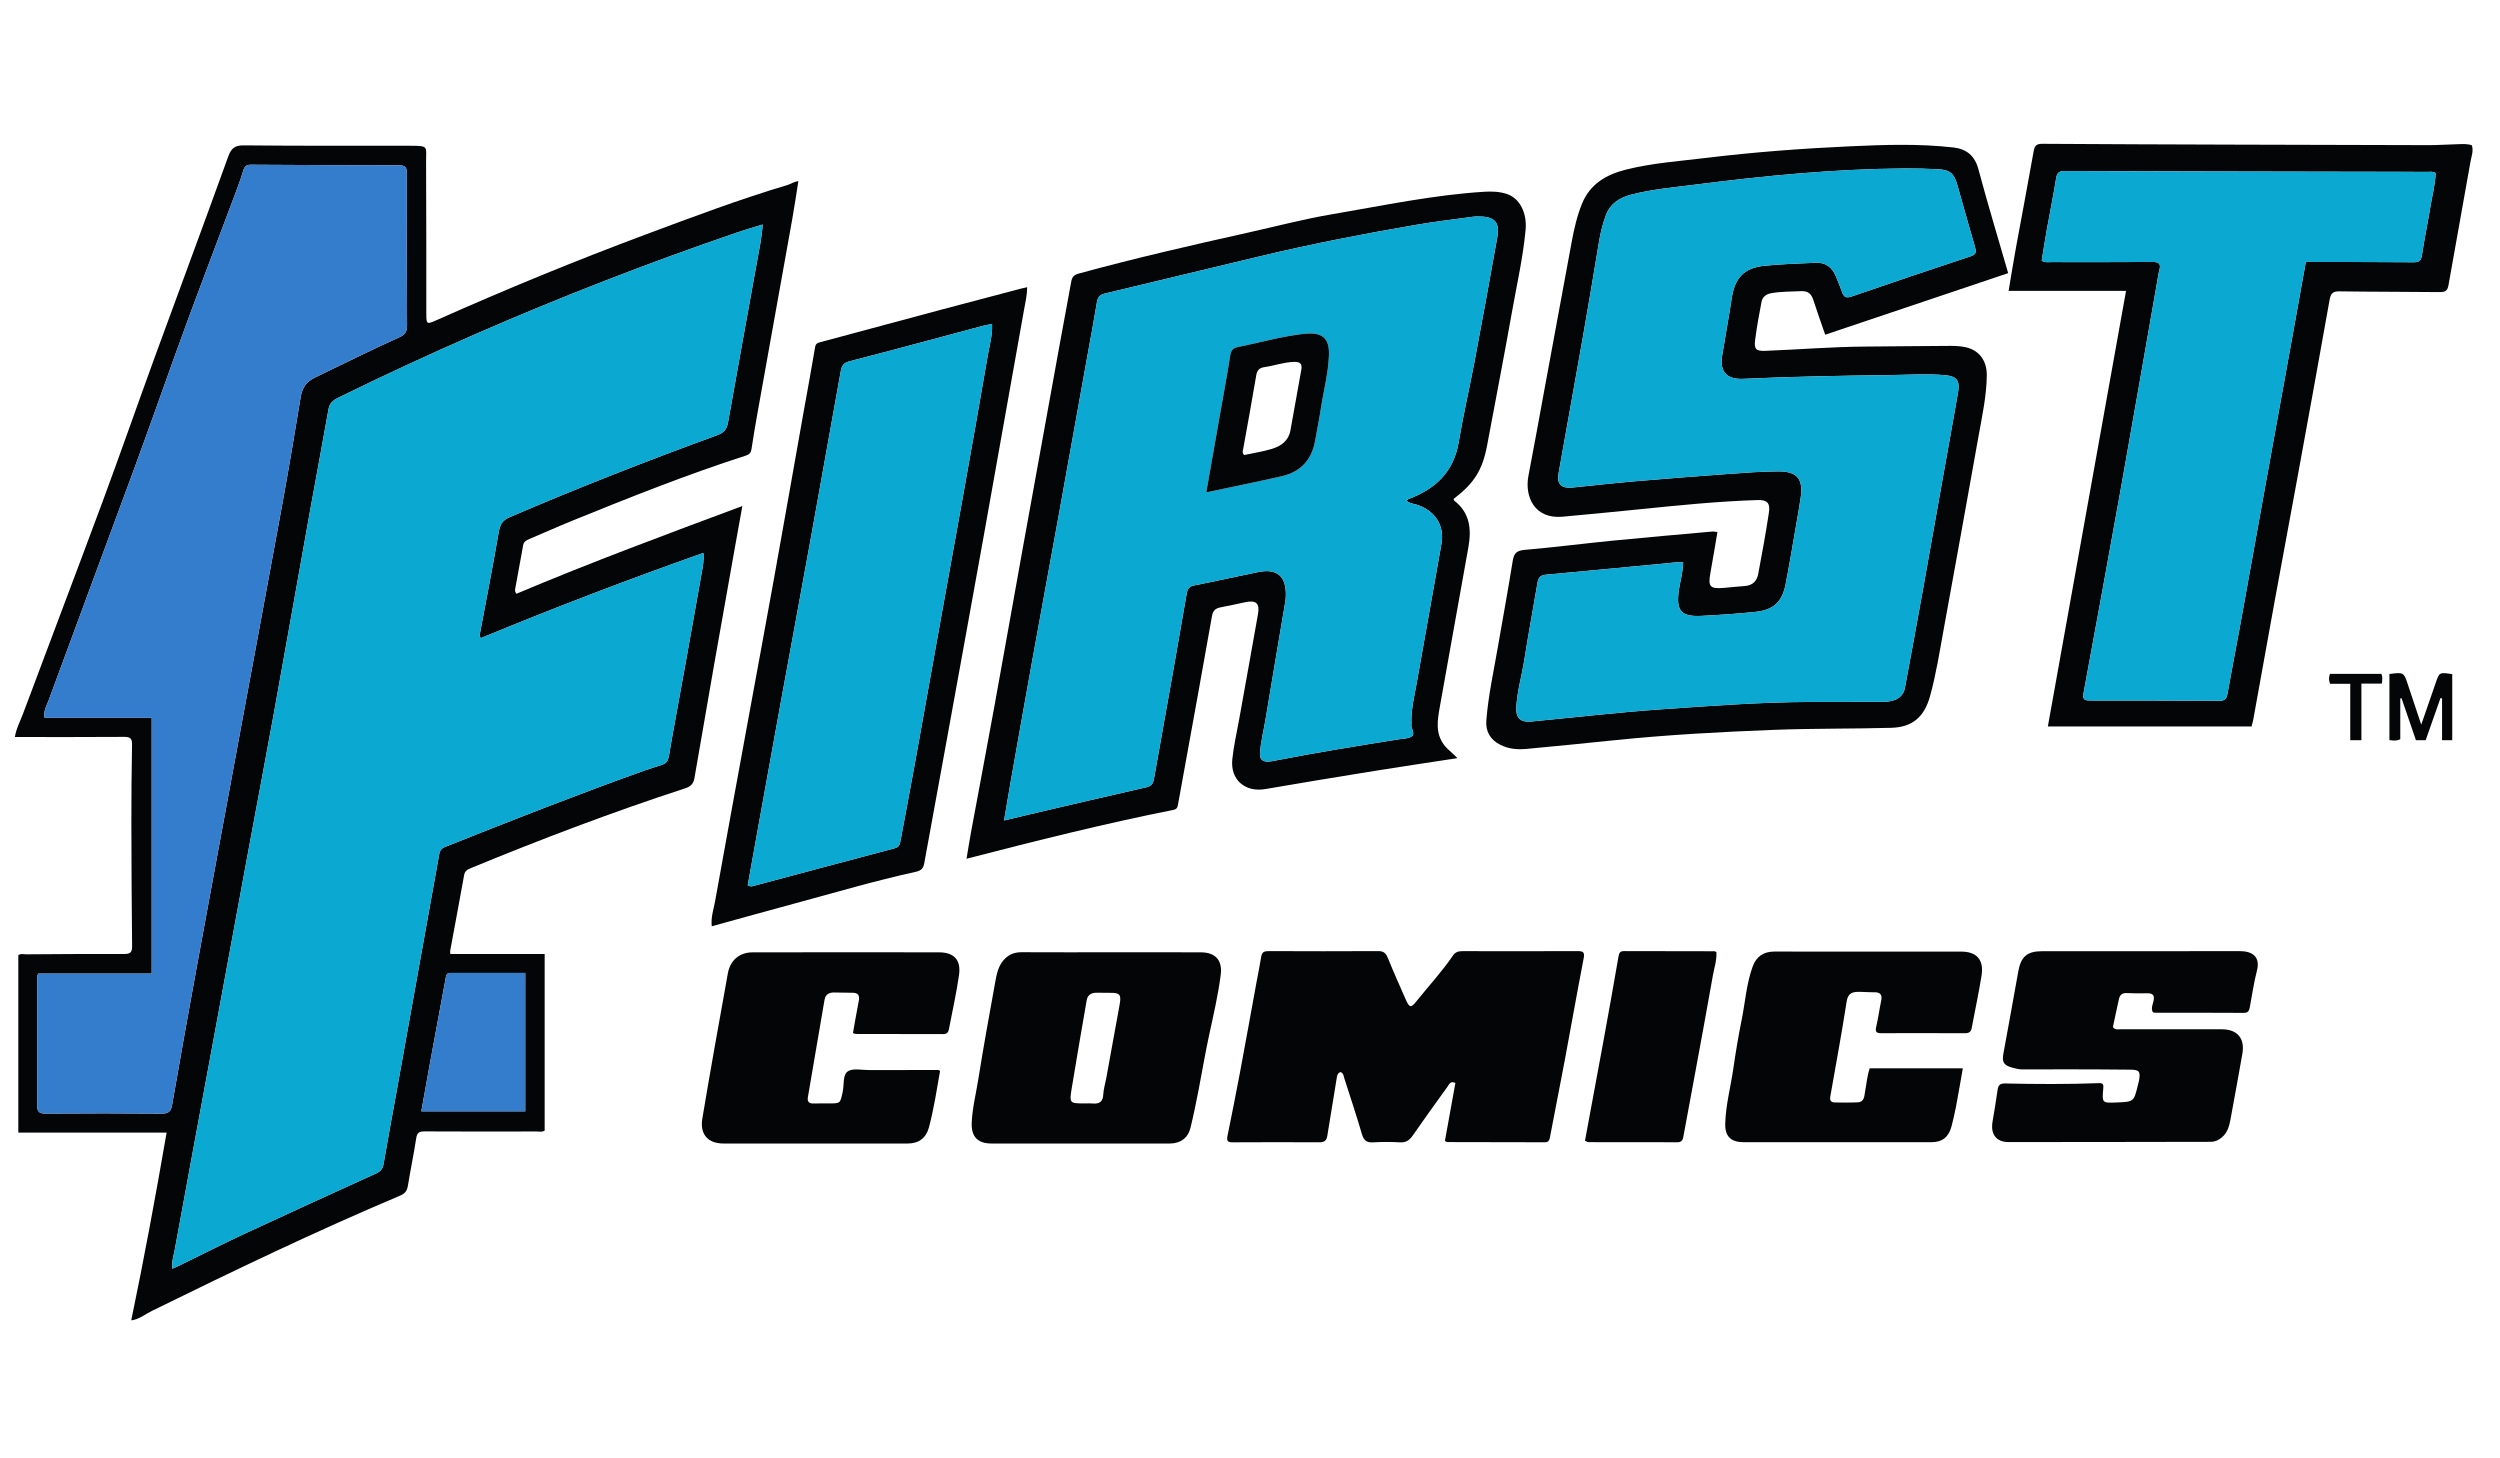 <svg xml:space="preserve" data-sanitized-enable-background="new 0 0 960 560" viewBox="0 0 960 560" height="560px" width="960px" y="0px" x="0px" xmlns:xlink="http://www.w3.org/1999/xlink" xmlns="http://www.w3.org/2000/svg" id="Layer_1" version="1.1">
<g>
	<g>
		<path d="M50.391,507.038c4.994-24.004,9.375-47.76,13.592-72.119c-19.099,0-37.943,0-56.948,0
			c0-23.035,0-45.548,0-68.114c0.934-0.718,2.047-0.336,3.074-0.343c12.554-0.083,25.108-0.187,37.662-0.13
			c2.388,0.011,2.983-0.77,2.958-3.052c-0.169-15.683-0.259-31.365-0.28-47.049c-0.014-10.098,0.068-20.194,0.256-30.29
			c0.043-2.336-0.657-2.996-2.987-2.979c-13.919,0.103-27.84,0.052-42.004,0.052c0.524-3.283,2.073-6.121,3.175-9.073
			c10.161-27.22,20.513-54.37,30.613-81.612c6.837-18.44,13.295-37.02,20.038-55.494c9.324-25.545,18.828-51.025,28.052-76.606
			c1.174-3.256,2.495-4.442,6.087-4.405c21.285,0.218,42.573,0.127,63.86,0.148c7.224,0.007,6.043,0.239,6.077,6.128
			c0.114,19.421,0.071,38.843,0.089,58.265c0.004,4.251,0.117,4.28,4.044,2.531c26.497-11.799,53.307-22.823,80.492-32.959
			c17.948-6.692,35.863-13.443,54.232-18.918c1.271-0.378,2.381-1.285,4.103-1.437c-0.806,5.022-1.502,9.81-2.351,14.569
			c-4.37,24.493-8.788,48.978-13.17,73.469c-0.879,4.915-1.739,9.836-2.472,14.774c-0.222,1.496-0.86,2.134-2.273,2.589
			c-22.602,7.27-44.633,16.071-66.616,24.997c-5.517,2.24-10.946,4.699-16.438,7.003c-1.146,0.48-2.103,0.994-2.348,2.337
			c-1.001,5.487-2.029,10.969-3.013,16.459c-0.116,0.645-0.304,1.355,0.398,2.238c28.389-11.997,57.363-22.74,86.773-33.701
			c-0.981,5.449-1.885,10.422-2.771,15.398c-2.64,14.842-5.292,29.682-7.901,44.529c-2.609,14.848-5.191,29.7-7.731,44.562
			c-0.354,2.069-1.371,3.186-3.385,3.844c-27.852,9.096-55.228,19.478-82.312,30.641c-1.272,0.523-2.436,1.036-2.735,2.707
			c-1.744,9.736-3.579,19.456-5.37,29.184c-0.051,0.276,0.036,0.578,0.082,1.165c11.997,0,23.997,0,36.207,0
			c0,22.788,0,45.277,0,67.793c-1.012,0.678-2.117,0.349-3.148,0.351c-14.322,0.024-28.645,0.061-42.967-0.029
			c-2.061-0.014-2.884,0.479-3.21,2.636c-0.922,6.101-2.218,12.144-3.193,18.236c-0.314,1.963-1.119,3.001-2.982,3.788
			c-32.294,13.634-63.872,28.814-95.323,44.271C55.764,504.647,53.485,506.612,50.391,507.038z M66.179,487.202
			c1.379-0.636,2.339-1.058,3.28-1.517c8.086-3.951,16.105-8.045,24.264-11.84c16.848-7.837,33.76-15.533,50.671-23.232
			c1.673-0.763,2.565-1.73,2.888-3.63c1.524-8.979,3.224-17.926,4.837-26.888c3.453-19.187,6.892-38.375,10.334-57.563
			c2.024-11.278,4.027-22.562,6.086-33.834c0.252-1.377,0.399-2.694,2.204-3.415c25.426-10.156,50.905-20.159,76.69-29.387
			c10.482-3.75,8.463-0.692,10.544-12.092c3.886-21.284,7.733-42.577,11.486-63.885c0.411-2.334,0.955-4.743,0.634-7.596
			c-28.983,10.221-57.414,21.106-85.461,32.71c-0.645-0.789-0.413-1.367-0.307-1.935c2.417-12.894,4.943-25.77,7.169-38.696
			c0.493-2.859,1.319-4.573,4.177-5.8c26.251-11.274,52.843-21.677,79.674-31.472c2.483-0.907,3.727-2.168,4.197-4.829
			c3.645-20.631,7.452-41.233,11.152-61.854c0.821-4.572,1.827-9.13,2.161-14.246c-3.526,1.098-6.697,2.002-9.812,3.068
			c-34.05,11.656-67.575,24.657-100.558,39.066c-17.745,7.752-35.313,15.875-52.685,24.427c-1.983,0.976-3.259,2.097-3.67,4.441
			c-2.286,13.021-4.757,26.009-7.092,39.022c-4.636,25.828-9.181,51.672-13.849,77.495c-2.977,16.472-6.121,32.913-9.165,49.373
			c-5.022,27.154-10.021,54.313-15.037,81.469c-4.625,25.037-9.283,50.07-13.846,75.12C66.734,481.95,65.909,484.202,66.179,487.202
			z M14.674,373.864c-0.269,0.688-0.401,0.867-0.401,1.046c0,16.573,0.028,33.146,0,49.721c-0.004,2.234,0.8,2.991,3.122,2.976
			c14.907-0.103,29.816-0.125,44.723,0.016c2.636,0.024,3.531-0.83,3.964-3.321c3.039-17.454,6.159-34.896,9.353-52.325
			c5.474-29.857,11.015-59.704,16.539-89.555c5.469-29.559,11.005-59.106,16.404-88.678c2.497-13.678,4.798-27.392,7.054-41.112
			c0.599-3.639,2.027-6.012,5.621-7.726c10.778-5.14,21.443-10.526,32.34-15.414c2.251-1.009,2.934-2.284,2.92-4.665
			c-0.109-19.417-0.137-38.833-0.059-58.25c0.01-2.515-0.805-3.105-3.193-3.104c-18.923,0.006-37.847-0.105-56.771-0.215
			c-1.5-0.009-2.342,0.536-2.789,1.997c-0.773,2.525-1.631,5.028-2.556,7.502c-7.884,21.092-16.009,42.098-23.616,63.289
			c-5.358,14.926-10.615,29.89-16.1,44.77c-10.836,29.4-21.763,58.768-32.583,88.174c-0.739,2.01-2.043,3.983-1.515,6.676
			c13.764,0,27.434,0,41.118,0c0,32.863,0,65.385,0,98.2C43.616,373.864,29.146,373.864,14.674,373.864z M201.701,373.604
			c-9.751,0-19.244,0.005-28.737-0.004c-1.71-0.002-1.686,1.295-1.897,2.437c-1.908,10.301-3.83,20.6-5.721,30.903
			c-1.198,6.524-2.351,13.06-3.564,19.813c13.445,0,26.587,0,39.919,0C201.701,409.072,201.701,391.659,201.701,373.604z" fill="#030506"></path>
		<path d="M771.144,104.883c-23.538,7.921-46.818,15.756-70.261,23.645c-1.563-4.537-3.152-8.922-4.568-13.364
			c-0.771-2.418-2.146-3.497-4.738-3.359c-3.814,0.202-7.645,0.092-11.429,0.786c-1.944,0.356-3.354,1.401-3.718,3.287
			c-0.942,4.899-1.854,9.815-2.472,14.764c-0.434,3.484,0.41,4.213,3.95,4.078c12.73-0.487,25.438-1.542,38.188-1.634
			c10.971-0.079,21.939-0.222,32.909-0.269c1.95-0.008,3.945,0.115,5.846,0.528c5.12,1.113,8.138,5.163,8.078,10.76
			c-0.083,7.879-1.766,15.556-3.146,23.263c-4.436,24.774-8.879,49.548-13.406,74.306c-1.565,8.565-2.898,17.183-5.223,25.6
			c-2.211,8.009-6.736,11.993-14.998,12.21c-14.992,0.396-30.004,0.209-44.987,0.779c-20.46,0.779-40.911,1.896-61.293,3.988
			c-11.207,1.149-22.416,2.29-33.635,3.321c-3.419,0.316-6.832,0.08-10.02-1.52c-3.931-1.972-5.813-5.092-5.465-9.487
			c0.765-9.589,2.855-18.974,4.481-28.43c1.876-10.905,3.9-21.786,5.639-32.713c0.465-2.925,1.485-4.005,4.578-4.271
			c11.321-0.976,22.6-2.433,33.909-3.55c12.771-1.262,25.559-2.357,38.341-3.506c0.459-0.041,0.937,0.114,1.791,0.23
			c-0.907,5.297-1.759,10.479-2.691,15.646c-0.96,5.314-0.217,6.207,5.083,5.781c2.733-0.22,5.459-0.542,8.194-0.731
			c2.89-0.2,4.556-1.893,5.052-4.512c1.495-7.885,2.938-15.786,4.135-23.72c0.556-3.686-0.726-4.883-4.324-4.772
			c-15.392,0.476-30.695,2.056-46.004,3.606c-9.646,0.977-19.297,1.923-28.954,2.79c-10.688,0.959-14.631-7.632-13.059-15.766
			c2.178-11.247,4.188-22.526,6.266-33.792c3.447-18.684,6.873-37.371,10.35-56.049c0.932-5.005,2.063-9.993,3.997-14.705
			c3.057-7.452,9.292-11.068,16.714-12.944c10.102-2.552,20.482-3.262,30.781-4.514c18.393-2.236,36.864-3.618,55.357-4.467
			c13.206-0.607,26.463-1.046,39.657,0.439c4.982,0.561,8.237,3.055,9.649,8.336C763.237,78.178,767.215,91.285,771.144,104.883z
			 M646.326,215.932c-0.797-0.041-1.268-0.122-1.726-0.079c-16.969,1.617-33.934,3.29-50.91,4.82
			c-2.235,0.201-2.97,1.142-3.308,3.183c-1.634,9.856-3.509,19.674-5.051,29.543c-0.952,6.091-2.756,12.046-3.073,18.224
			c-0.214,4.151,1.677,5.825,5.698,5.445c16.675-1.577,33.313-3.524,50.028-4.693c19.066-1.333,38.125-2.756,57.251-2.825
			c9.317-0.034,18.638,0.011,27.957-0.047c4.838-0.031,7.638-1.862,8.304-5.43c2.283-12.225,4.539-24.453,6.743-36.692
			c2.727-15.132,5.386-30.276,8.081-45.413c1.854-10.413,3.756-20.817,5.563-31.237c0.787-4.54-0.458-6.256-4.963-6.656
			c-6.947-0.618-13.91-0.133-20.87-0.046c-18.926,0.237-37.847,0.57-56.756,1.448c-6.162,0.287-8.979-2.759-8.009-8.816
			c1.179-7.349,2.573-14.665,3.673-22.024c1.186-7.928,4.645-11.754,12.608-12.584c6.522-0.68,13.104-0.82,19.661-1.151
			c3.816-0.192,6.293,1.747,7.725,5.154c0.833,1.986,1.645,3.984,2.364,6.013c0.658,1.855,1.449,2.563,3.663,1.798
			c15.253-5.272,30.554-10.41,45.87-15.495c2.125-0.705,2.052-1.789,1.537-3.546c-2.31-7.895-4.511-15.821-6.752-23.736
			c-1.271-4.49-2.789-5.846-7.396-6.094c-4.309-0.232-8.628-0.347-12.941-0.314c-26.892,0.206-53.609,2.792-80.249,6.203
			c-8.245,1.056-16.563,1.771-24.662,3.853c-4.545,1.169-8.092,3.473-9.769,8.025c-1.187,3.22-2.02,6.538-2.581,9.938
			c-2.027,12.271-4.078,24.539-6.229,36.789c-3.066,17.463-6.255,34.905-9.333,52.366c-0.714,4.047,1.105,5.788,5.305,5.364
			c8.09-0.818,16.171-1.729,24.271-2.425c11.908-1.023,23.827-1.942,35.749-2.804c6.352-0.458,12.716-0.961,19.074-0.976
			c7.411-0.016,9.677,2.967,8.538,10.409c-0.488,3.194-1.035,6.381-1.591,9.564c-1.367,7.817-2.642,15.653-4.169,23.439
			c-1.319,6.724-4.654,9.813-11.509,10.529c-6.913,0.721-13.857,1.194-20.802,1.543c-7.842,0.395-9.78-1.948-8.676-9.799
			C645.158,223.223,646.261,219.836,646.326,215.932z" fill="#030506"></path>
		<path d="M371.15,329.755c0.617-3.669,1.117-6.92,1.715-10.152c2.974-16.068,6.026-32.124,8.951-48.204
			c3.713-20.408,7.313-40.838,10.996-61.252c4.622-25.62,9.271-51.236,13.922-76.851c1.521-8.381,3.106-16.751,4.621-25.134
			c0.307-1.698,0.971-2.597,2.852-3.11c21.516-5.87,43.235-10.878,64.998-15.717c10.787-2.399,21.5-5.236,32.382-7.077
			c19.392-3.282,38.673-7.408,58.374-8.624c2.952-0.182,5.929-0.08,8.719,0.868c4.918,1.672,7.764,7.255,7.148,13.807
			c-0.979,10.447-3.299,20.681-5.139,30.986c-3.08,17.249-6.395,34.456-9.625,51.677c-1.788,9.526-4.93,14.544-12.866,20.614
			c0.083,0.22,0.102,0.56,0.276,0.696c6.006,4.659,6.604,11.002,5.4,17.794c-3.604,20.34-7.322,40.66-10.918,61
			c-0.938,5.298-2.007,10.646,1.938,15.441c1.365,1.658,3.166,2.82,4.746,4.612c-10.664,1.638-21.067,3.169-31.449,4.845
			c-14.11,2.274-28.218,4.588-42.303,7.025c-7.722,1.336-13.49-3.547-12.685-11.402c0.526-5.146,1.716-10.228,2.629-15.333
			c2.415-13.493,4.869-26.979,7.244-40.479c0.724-4.12-0.757-5.422-4.852-4.546c-3.159,0.675-6.316,1.357-9.487,1.971
			c-1.902,0.368-2.943,1.132-3.329,3.33c-3.572,20.347-7.304,40.665-10.988,60.991c-0.681,3.761-1.357,7.521-2.043,11.279
			c-0.194,1.061-0.337,1.899-1.817,2.193C424.084,316.272,397.909,322.84,371.15,329.755z M540.133,192.363
			c0.099-0.213,0.114-0.337,0.185-0.385c0.23-0.158,0.467-0.328,0.727-0.425c10.25-3.845,17.195-10.407,19.089-21.763
			c1.704-10.228,4.087-20.341,6.008-30.535c3.029-16.07,5.985-32.154,8.836-48.255c0.992-5.608-1.071-7.814-6.773-7.857
			c-0.784-0.006-1.579-0.049-2.352,0.058c-7.374,1.018-14.775,1.88-22.109,3.139c-19.976,3.429-39.867,7.294-59.586,11.995
			c-19.991,4.764-39.958,9.631-59.951,14.39c-1.914,0.456-2.686,1.416-2.994,3.324c-1.031,6.375-2.241,12.72-3.384,19.077
			c-3.742,20.812-7.465,41.626-11.232,62.433c-3.418,18.88-6.913,37.748-10.322,56.629c-2.784,15.415-5.5,30.843-8.23,46.268
			c-0.828,4.678-1.601,9.364-2.496,14.611c3.69-0.886,6.875-1.664,10.069-2.411c14.863-3.475,29.718-6.989,44.606-10.35
			c1.948-0.438,2.586-1.514,2.876-3.132c2.384-13.286,4.761-26.576,7.11-39.87c1.825-10.319,3.606-20.646,5.407-30.97
			c0.294-1.683,0.616-3.088,2.814-3.515c8.263-1.605,16.473-3.478,24.723-5.15c7.26-1.471,10.813,1.631,10.6,9.116
			c-0.021,0.781-0.088,1.567-0.217,2.337c-2.53,15.065-5.103,30.123-7.593,45.194c-0.719,4.344-1.858,8.623-2.104,13.042
			c-0.129,2.32,1.134,3.195,3.252,3.104c0.875-0.038,1.747-0.234,2.612-0.404c15.755-3.098,31.604-5.637,47.456-8.178
			c1.643-0.263,3.563-0.181,4.833-1.033c1.736-1.168-0.314-3.016-0.028-4.598c0.104-0.568-0.016-1.174-0.007-1.762
			c0.076-5.03,1.313-9.899,2.168-14.812c3.072-17.653,6.348-35.271,9.405-52.928c1.185-6.844-2.321-12.343-8.855-14.728
			C543.167,193.471,541.456,193.402,540.133,192.363z" fill="#030506"></path>
		<path d="M554.842,438.135c1.383-7.647,2.709-14.986,4.027-22.272c-1.938-0.896-2.367,0.495-2.992,1.364
			c-4.51,6.276-9.046,12.537-13.443,18.895c-1.244,1.798-2.582,2.661-4.833,2.539c-3.421-0.187-6.87-0.211-10.288,0.005
			c-2.516,0.159-3.617-0.721-4.328-3.152c-2.11-7.215-4.507-14.347-6.79-21.512c-0.289-0.906-0.295-1.992-1.509-2.345
			c-1.287,0.57-1.297,1.782-1.483,2.938c-1.171,7.243-2.383,14.48-3.543,21.728c-0.294,1.835-1.347,2.328-3.089,2.319
			c-11.079-0.053-22.158-0.064-33.236,0.007c-1.931,0.013-2.368-0.569-1.989-2.42c1.688-8.241,3.324-16.495,4.875-24.765
			c2.144-11.429,4.189-22.874,6.283-34.312c0.6-3.273,1.287-6.532,1.807-9.818c0.277-1.757,1.186-2.119,2.831-2.111
			c14.021,0.063,28.04,0.073,42.061-0.003c1.999-0.012,2.938,0.692,3.681,2.524c2.238,5.519,4.664,10.963,7.078,16.409
			c1.237,2.794,1.92,2.875,3.798,0.521c4.732-5.931,9.924-11.495,14.199-17.788c0.863-1.271,2.042-1.649,3.533-1.646
			c14.805,0.026,29.607,0.036,44.413-0.014c2.106-0.008,2.657,0.516,2.224,2.765c-2.527,13.065-4.83,26.175-7.281,39.256
			c-1.853,9.891-3.831,19.759-5.704,29.646c-0.223,1.178-0.737,1.737-1.919,1.735c-12.449-0.021-24.899-0.032-37.352-0.071
			C555.52,438.556,555.17,438.275,554.842,438.135z" fill="#030506"></path>
		<path d="M786.374,278.975c9.979-55.59,19.944-111.108,30.026-167.27c-15.222,0-29.958,0-45.091,0
			c0.996-5.895,1.83-11.181,2.791-16.444c2.267-12.422,4.656-24.823,6.839-37.26c0.395-2.253,1.275-2.792,3.444-2.778
			c24.402,0.165,48.808,0.235,73.21,0.315c25.066,0.082,50.135,0.163,75.201,0.199c3.612,0.005,7.225-0.279,10.84-0.358
			c1.844-0.041,3.717-0.256,5.567,0.424c0.698,2.205-0.188,4.299-0.545,6.354c-2.754,15.813-5.685,31.596-8.45,47.408
			c-0.374,2.136-1.307,2.625-3.329,2.603c-12.844-0.146-25.688-0.098-38.531-0.286c-2.499-0.037-3.335,0.754-3.766,3.18
			c-4.104,23.13-8.327,46.238-12.549,69.347c-2.869,15.699-5.814,31.384-8.681,47.083c-2.725,14.926-5.388,29.862-8.089,44.792
			c-0.155,0.863-0.419,1.706-0.664,2.692C838.512,278.975,812.472,278.975,786.374,278.975z M784.01,100.116
			c1.385,0.813,2.591,0.527,3.738,0.528c12.941,0.016,25.884,0.039,38.825-0.052c2.336-0.016,3.305,0.579,2.655,3.029
			c-0.448,1.7-0.688,3.457-0.991,5.193c-4.584,26.134-9.099,52.281-13.767,78.4c-4.701,26.309-9.535,52.595-14.382,78.878
			c-0.381,2.068,0.015,2.9,2.206,2.9c16.664-0.002,33.327,0.029,49.99,0.114c1.942,0.01,2.708-0.694,3.05-2.626
			c1.614-9.158,3.427-18.28,5.091-27.429c3.065-16.852,6.063-33.716,9.111-50.571c3.657-20.232,7.343-40.459,11.007-60.69
			c1.635-9.025,3.247-18.055,4.89-27.199c0.668,0,1.146-0.001,1.624,0c13.238,0.026,26.478,0.017,39.716,0.118
			c2.031,0.016,2.916-0.5,3.241-2.666c0.934-6.192,2.209-12.333,3.232-18.513c0.728-4.389,1.891-8.729,2.045-13.083
			c-1.216-0.706-2.219-0.448-3.175-0.451c-12.945-0.037-25.891-0.045-38.835-0.07c-33.438-0.065-66.875-0.114-100.313-0.253
			c-2.206-0.009-3.065,0.592-3.423,2.817c-1.072,6.672-2.426,13.298-3.615,19.952C785.234,92.359,784.638,96.292,784.01,100.116z" fill="#030506"></path>
		<path d="M273.316,355.69c-0.392-3.492,0.716-6.482,1.256-9.492c4.146-23.119,8.403-46.22,12.631-69.325
			c3.382-18.481,6.817-36.954,10.146-55.445c3.744-20.802,7.391-41.623,11.092-62.433c1.525-8.574,3.134-17.134,4.568-25.724
			c0.245-1.462,1.081-1.633,2.124-1.913c15.48-4.158,30.954-8.339,46.438-12.48c10.103-2.702,20.219-5.351,30.331-8.018
			c0.75-0.197,1.514-0.341,2.54-0.57c-0.04,3.16-0.753,6.078-1.277,9.019c-5.117,28.725-10.2,57.456-15.356,86.174
			c-4.689,26.111-9.446,52.21-14.192,78.312c-2.888,15.885-5.823,31.759-8.699,47.646c-0.348,1.923-1.093,2.856-3.245,3.327
			c-15.762,3.45-31.232,8.048-46.803,12.245C294.504,349.807,284.167,352.702,273.316,355.69z M287.122,339.982
			c1.161,0.649,1.833,0.309,2.463,0.141c17.967-4.788,35.919-9.627,53.9-14.361c1.724-0.454,2.045-1.495,2.307-2.912
			c1.866-10.104,3.809-20.197,5.642-30.309c3.213-17.721,6.356-35.455,9.545-53.181c2.86-15.897,5.769-31.786,8.608-47.687
			c3.287-18.408,6.579-36.815,9.732-55.246c0.663-3.873,1.829-7.734,1.633-12.006c-1.446,0.282-2.511,0.426-3.541,0.701
			c-17.113,4.569-34.198,9.244-51.353,13.649c-2.9,0.745-3.005,2.647-3.377,4.718c-3.846,21.395-7.64,42.799-11.515,64.189
			c-3.735,20.615-7.566,41.213-11.323,61.824c-3.144,17.246-6.243,34.5-9.358,51.75
			C289.358,327.491,288.244,333.731,287.122,339.982z" fill="#030506"></path>
		<path d="M826.65,388.602c-0.719-1.429-0.018-2.83,0.301-4.213c0.464-2.018-0.146-3.001-2.303-2.972
			c-2.646,0.037-5.299,0.059-7.939-0.07c-1.675-0.081-2.653,0.616-3.002,2.147c-0.843,3.697-1.605,7.412-2.36,10.932
			c0.853,1.084,1.771,0.824,2.625,0.824c13.04-0.003,26.08-0.008,39.12-0.006c6.086,0.001,9.027,3.482,7.963,9.476
			c-1.485,8.369-2.983,16.737-4.541,25.095c-0.483,2.604-1.144,5.15-3.371,6.979c-1.265,1.038-2.556,1.667-4.233,1.669
			c-25.882,0.024-51.765,0.116-77.646,0.096c-4.722-0.005-6.928-3.018-6.143-7.744c0.673-4.057,1.368-8.109,1.931-12.182
			c0.255-1.842,0.821-2.631,2.954-2.582c12.021,0.276,24.043,0.321,36.063-0.123c1.695-0.063,1.691,0.773,1.583,2.003
			c-0.497,5.659-0.483,5.66,5.29,5.415c6.439-0.271,6.439-0.271,7.986-6.578c0.164-0.666,0.37-1.323,0.485-1.998
			c0.549-3.234,0.08-3.978-3.138-4.019c-9.014-0.114-18.027-0.111-27.041-0.127c-4.896-0.008-9.794,0.086-14.689,0.034
			c-1.253-0.015-2.528-0.315-3.748-0.649c-3.406-0.935-4.099-2.145-3.483-5.494c1.925-10.486,3.842-20.978,5.703-31.476
			c1-5.639,3.351-7.767,9.122-7.772c25.297-0.023,50.594,0.025,75.89-0.033c4.767-0.013,8.049,2.045,6.627,7.529
			c-1.198,4.625-1.849,9.393-2.747,14.095c-0.237,1.242-0.639,2.095-2.261,2.084c-11.47-0.074-22.938-0.047-34.406-0.064
			C827.065,388.876,826.894,388.719,826.65,388.602z" fill="#030506"></path>
		<path d="M427.029,365.678c11.375,0.002,22.75-0.036,34.125,0.019c5.581,0.026,8.328,3.046,7.603,8.646
			c-1.004,7.767-2.771,15.397-4.437,23.049c-1.538,7.065-2.697,14.213-4.097,21.311c-0.944,4.798-1.906,9.597-3.065,14.346
			c-0.964,3.953-3.896,6.06-7.924,6.06c-22.85,0.003-45.699,0.005-68.549-0.003c-5.189-0.001-7.748-2.589-7.55-7.836
			c0.214-5.693,1.64-11.23,2.531-16.833c1.952-12.276,4.188-24.511,6.394-36.745c0.638-3.538,1.215-7.18,4.096-9.806
			c1.74-1.586,3.764-2.25,6.16-2.235C403.886,365.712,415.458,365.675,427.029,365.678z M416.556,423.718
			c0.98,0,1.971-0.083,2.94,0.016c2.631,0.269,4.039-0.626,4.169-3.506c0.092-2.028,0.741-4.028,1.109-6.049
			c1.719-9.431,3.417-18.864,5.145-28.294c0.722-3.934,0.163-4.676-3.563-4.637c-1.766,0.018-3.53-0.058-5.294-0.047
			c-1.979,0.013-3.416,0.809-3.776,2.908c-1.938,11.278-3.921,22.55-5.756,33.846C410.601,423.68,410.727,423.7,416.556,423.718z" fill="#030506"></path>
		<path d="M327.537,396.673c0.775-4.317,1.46-8.355,2.238-12.378c0.423-2.186-0.356-3.121-2.587-3.08
			c-2.35,0.044-4.704-0.135-7.053-0.102c-1.839,0.026-3.17,0.791-3.516,2.825c-2.11,12.442-4.244,24.881-6.384,37.317
			c-0.31,1.807,0.414,2.549,2.22,2.485c1.959-0.067,3.922-0.019,5.883-0.023c4.302-0.011,4.302-0.013,5.183-4.099
			c0.042-0.192,0.075-0.385,0.115-0.577c0.552-2.654-0.098-6.335,1.979-7.672c1.96-1.262,5.286-0.457,8.011-0.467
			c8.433-0.029,16.867-0.017,25.3-0.017c0.674,0,1.377-0.188,2.067,0.337c-1.28,7.226-2.375,14.527-4.273,21.68
			c-1.074,4.044-3.852,6.204-8.087,6.203c-23.632-0.005-47.265-0.01-70.898-0.001c-5.904,0.002-9.029-3.599-8.05-9.481
			c1.462-8.788,2.981-17.568,4.527-26.342c1.73-9.82,3.535-19.627,5.271-29.446c0.889-5.033,4.403-8.13,9.535-8.136
			c23.827-0.026,47.653-0.046,71.48-0.007c5.859,0.01,8.595,2.883,7.763,8.746c-0.988,6.969-2.567,13.854-3.876,20.775
			c-0.231,1.221-0.8,1.889-2.158,1.883c-11.179-0.033-22.357-0.025-33.536-0.053C328.33,397.046,327.971,396.819,327.537,396.673z" fill="#030506"></path>
		<path d="M717.979,410.245c11.91,0,23.641,0,35.748,0c-0.895,5.041-1.718,9.909-2.635,14.761
			c-0.473,2.495-1.062,4.973-1.687,7.436c-1.056,4.153-3.55,6.159-7.726,6.162c-24.021,0.018-48.041,0.02-72.061,0.003
			c-4.953-0.004-7.268-2.221-7.124-7.191c0.204-7.171,2.102-14.124,3.119-21.193c0.893-6.193,1.932-12.376,3.171-18.508
			c1.392-6.88,1.828-13.968,4.266-20.62c1.396-3.811,4.188-5.699,8.313-5.694c23.919,0.021,47.839-0.014,71.758,0.016
			c5.997,0.008,8.769,3.201,7.789,9.247c-1.096,6.755-2.522,13.456-3.79,20.184c-0.266,1.409-1.113,1.91-2.49,1.906
			c-10.784-0.027-21.567-0.046-32.352-0.012c-2.024,0.006-2.2-0.813-1.786-2.575c0.76-3.233,1.183-6.543,1.867-9.795
			c0.473-2.241-0.15-3.374-2.584-3.344c-2.155,0.025-4.313-0.188-6.466-0.149c-2.4,0.042-3.755,0.884-4.197,3.734
			c-1.897,12.175-4.123,24.3-6.275,36.434c-0.275,1.554,0.286,2.284,1.768,2.3c2.939,0.032,5.889,0.104,8.82-0.058
			c2.591-0.144,2.448-2.535,2.775-4.197C716.768,416.219,716.924,413.271,717.979,410.245z" fill="#030506"></path>
		<path d="M608.633,438.063c2.373-12.808,4.746-25.479,7.064-38.162c1.985-10.873,3.951-21.75,5.816-32.646
			c0.25-1.458,0.685-2.04,2.178-2.034c11.57,0.045,23.144,0.037,34.716,0.059c0.173,0.001,0.347,0.154,0.689,0.317
			c0.22,3.069-0.838,6.043-1.364,9.061c-2.177,12.434-4.49,24.843-6.771,37.258c-1.52,8.277-3.076,16.549-4.594,24.827
			c-0.231,1.265-0.896,1.879-2.188,1.879c-11.378-0.01-22.755-0.004-34.132-0.033C609.618,438.587,609.188,438.276,608.633,438.063z" fill="#030506"></path>
		<path d="M941.66,284.244c-1.357,0-2.499,0-3.911,0c0-5.425,0-10.746,0-16.067c-0.201-0.04-0.402-0.079-0.604-0.118
			c-1.884,5.36-3.768,10.722-5.685,16.179c-1.191,0-2.345,0-3.739,0c-1.82-5.312-3.673-10.708-5.523-16.105
			c-0.163,0.013-0.327,0.026-0.49,0.039c0,5.26,0,10.519,0,15.672c-1.522,0.795-2.755,0.52-4.17,0.344c0-8.492,0-16.946,0-25.375
			c5.521-0.702,5.513-0.7,7.142,4.216c1.624,4.904,3.268,9.802,5.081,15.245c1.946-5.616,3.748-10.754,5.507-15.907
			c1.45-4.248,1.429-4.255,6.395-3.497C941.66,267.21,941.66,275.583,941.66,284.244z" fill="#030506"></path>
		<path d="M906.776,284.234c-1.667,0-2.813,0-4.273,0c0-7.211,0-14.31,0-21.646c-2.808,0-5.309,0-7.754,0
			c-0.538-1.368-0.523-2.494-0.04-3.831c6.555,0,13.14,0,19.72,0c0.579,1.224,0.36,2.367,0.193,3.749c-2.515,0-5.024,0-7.846,0
			C906.776,269.829,906.776,276.919,906.776,284.234z" fill="#030506"></path>
		<path d="M66.179,487.202c-0.27-3,0.556-5.252,0.969-7.52c4.563-25.05,9.221-50.083,13.846-75.121
			c5.016-27.154,10.015-54.313,15.037-81.468c3.044-16.46,6.188-32.9,9.165-49.373c4.668-25.823,9.213-51.667,13.849-77.495
			c2.335-13.013,4.807-26.001,7.092-39.022c0.411-2.344,1.688-3.465,3.67-4.441c17.373-8.552,34.94-16.675,52.685-24.427
			C215.475,113.927,249,100.926,283.05,89.27c3.115-1.066,6.286-1.97,9.812-3.068c-0.334,5.116-1.34,9.674-2.161,14.246
			c-3.7,20.621-7.507,41.223-11.152,61.854c-0.47,2.661-1.714,3.922-4.197,4.829c-26.831,9.795-53.423,20.198-79.674,31.472
			c-2.858,1.228-3.684,2.941-4.177,5.8c-2.226,12.927-4.752,25.802-7.169,38.696c-0.106,0.568-0.338,1.146,0.307,1.935
			c28.047-11.604,56.479-22.49,85.461-32.71c0.321,2.854-0.223,5.262-0.634,7.596c-3.753,21.308-7.601,42.601-11.486,63.885
			c-2.081,11.398-0.063,8.342-10.544,12.092c-25.785,9.228-51.264,19.229-76.69,29.387c-1.805,0.721-1.952,2.038-2.204,3.415
			c-2.059,11.272-4.062,22.556-6.086,33.834c-3.442,19.188-6.882,38.378-10.334,57.563c-1.613,8.962-3.313,17.909-4.837,26.888
			c-0.323,1.898-1.215,2.867-2.888,3.63c-16.911,7.698-33.824,15.396-50.671,23.232c-8.159,3.795-16.178,7.889-24.264,11.84
			C68.518,486.146,67.558,486.566,66.179,487.202z" fill="#0BA8D2"></path>
		<path d="M14.674,373.864c14.472,0,28.942,0,43.575,0c0-32.814,0-65.337,0-98.2c-13.684,0-27.354,0-41.118,0
			c-0.528-2.692,0.775-4.666,1.515-6.676c10.82-29.406,21.747-58.773,32.583-88.174c5.484-14.88,10.741-29.844,16.1-44.77
			c7.607-21.191,15.732-42.196,23.616-63.289c0.925-2.474,1.783-4.977,2.556-7.502c0.447-1.461,1.288-2.006,2.789-1.997
			c18.923,0.109,37.847,0.221,56.771,0.215c2.388-0.001,3.203,0.589,3.193,3.104c-0.078,19.417-0.05,38.833,0.059,58.25
			c0.014,2.38-0.669,3.655-2.92,4.665c-10.897,4.887-21.562,10.273-32.34,15.414c-3.594,1.714-5.022,4.086-5.621,7.726
			c-2.256,13.72-4.558,27.435-7.054,41.112c-5.399,29.572-10.935,59.119-16.404,88.678c-5.523,29.85-11.065,59.696-16.539,89.555
			c-3.194,17.43-6.314,34.871-9.353,52.325c-0.434,2.491-1.329,3.347-3.964,3.321c-14.907-0.141-29.816-0.117-44.723-0.016
			c-2.322,0.017-3.126-0.74-3.122-2.976c0.028-16.573,0-33.146,0-49.721C14.273,374.731,14.405,374.552,14.674,373.864z" fill="#347CCC"></path>
		<path d="M201.701,373.604c0,18.057,0,35.47,0,53.147c-13.332,0-26.475,0-39.919,0
			c1.213-6.753,2.367-13.287,3.564-19.813c1.891-10.305,3.813-20.604,5.721-30.903c0.211-1.141,0.187-2.438,1.897-2.437
			C182.457,373.607,191.949,373.604,201.701,373.604z" fill="#347CCC"></path>
		<path d="M646.326,215.932c-0.065,3.904-1.168,7.291-1.656,10.767c-1.104,7.851,0.834,10.193,8.676,9.799
			c6.943-0.349,13.89-0.822,20.803-1.543c6.854-0.715,10.188-3.805,11.508-10.529c1.527-7.786,2.802-15.622,4.169-23.439
			c0.556-3.183,1.103-6.37,1.591-9.564c1.139-7.441-1.127-10.425-8.538-10.409c-6.358,0.014-12.724,0.517-19.074,0.976
			c-11.922,0.862-23.841,1.781-35.749,2.804c-8.101,0.696-16.182,1.606-24.271,2.425c-4.198,0.424-6.019-1.316-5.304-5.364
			c3.077-17.461,6.266-34.903,9.332-52.366c2.151-12.25,4.202-24.518,6.229-36.789c0.563-3.401,1.396-6.718,2.581-9.938
			c1.677-4.552,5.224-6.856,9.769-8.025c8.101-2.083,16.417-2.797,24.662-3.853c26.641-3.411,53.357-5.997,80.249-6.203
			c4.313-0.033,8.634,0.082,12.941,0.314c4.605,0.249,6.124,1.604,7.396,6.094c2.241,7.915,4.442,15.841,6.752,23.736
			c0.515,1.758,0.589,2.841-1.536,3.546c-15.317,5.085-30.618,10.223-45.871,15.495c-2.213,0.765-3.004,0.058-3.663-1.798
			c-0.721-2.029-1.531-4.027-2.364-6.013c-1.431-3.407-3.907-5.347-7.724-5.154c-6.559,0.331-13.14,0.472-19.662,1.151
			c-7.964,0.83-11.423,4.656-12.608,12.584c-1.1,7.36-2.494,14.676-3.673,22.024c-0.972,6.057,1.847,9.103,8.009,8.816
			c18.909-0.878,37.83-1.211,56.756-1.448c6.96-0.087,13.923-0.572,20.87,0.046c4.505,0.4,5.75,2.116,4.963,6.656
			c-1.808,10.42-3.71,20.825-5.563,31.237c-2.695,15.137-5.354,30.281-8.081,45.413c-2.204,12.239-4.46,24.467-6.743,36.692
			c-0.666,3.568-3.466,5.399-8.304,5.43c-9.319,0.058-18.64,0.014-27.957,0.047c-19.126,0.069-38.185,1.492-57.251,2.825
			c-16.716,1.168-33.354,3.116-50.028,4.693c-4.021,0.38-5.912-1.294-5.698-5.445c0.317-6.178,2.121-12.133,3.073-18.224
			c1.542-9.87,3.417-19.687,5.051-29.543c0.338-2.041,1.071-2.981,3.308-3.183c16.978-1.53,33.941-3.203,50.911-4.82
			C645.06,215.81,645.529,215.892,646.326,215.932z" fill="#0BA8D2"></path>
		<path d="M540.133,192.363c1.323,1.04,3.034,1.108,4.542,1.658c6.534,2.385,10.04,7.884,8.855,14.728
			c-3.059,17.656-6.333,35.274-9.405,52.928c-0.854,4.913-2.092,9.782-2.168,14.813c-0.009,0.588,0.109,1.194,0.007,1.762
			c-0.286,1.582,1.765,3.431,0.028,4.597c-1.271,0.854-3.19,0.771-4.833,1.034c-15.852,2.541-31.701,5.08-47.456,8.177
			c-0.865,0.17-1.737,0.367-2.612,0.405c-2.118,0.093-3.381-0.782-3.252-3.104c0.244-4.42,1.385-8.697,2.103-13.042
			c2.491-15.071,5.063-30.129,7.594-45.194c0.129-0.77,0.193-1.556,0.217-2.337c0.213-7.485-3.34-10.587-10.6-9.116
			c-8.25,1.672-16.459,3.545-24.723,5.15c-2.2,0.427-2.521,1.832-2.814,3.515c-1.801,10.324-3.583,20.651-5.407,30.97
			c-2.351,13.293-4.728,26.583-7.11,39.87c-0.29,1.618-0.928,2.692-2.876,3.133c-14.89,3.358-29.744,6.874-44.607,10.349
			c-3.193,0.747-6.379,1.525-10.069,2.411c0.895-5.247,1.668-9.935,2.496-14.611c2.73-15.425,5.447-30.853,8.229-46.268
			c3.411-18.881,6.905-37.749,10.323-56.629c3.768-20.807,7.49-41.622,11.232-62.433c1.143-6.357,2.353-12.703,3.384-19.077
			c0.309-1.908,1.08-2.868,2.994-3.324c19.993-4.759,39.959-9.625,59.951-14.39c19.719-4.7,39.61-8.565,59.586-11.995
			c7.334-1.259,14.735-2.121,22.109-3.139c0.771-0.107,1.566-0.064,2.352-0.058c5.702,0.043,7.767,2.249,6.773,7.857
			c-2.851,16.102-5.807,32.186-8.836,48.255c-1.921,10.194-4.304,20.307-6.008,30.535c-1.894,11.355-8.839,17.918-19.089,21.763
			c-0.26,0.097-0.495,0.267-0.727,0.425C540.247,192.025,540.23,192.15,540.133,192.363z M463.206,189.07
			c10.052-2.137,19.53-4.047,28.956-6.189c7.369-1.674,11.646-6.412,12.891-13.899c0.643-3.863,1.496-7.694,2.07-11.566
			c1.035-6.975,2.912-13.835,3.195-20.904c0.272-6.79-2.655-9.06-9.482-8.328c-8.703,0.934-17.072,3.414-25.609,5.106
			c-1.708,0.338-2.509,1.191-2.81,3.112c-1.336,8.511-2.928,16.981-4.423,25.467C466.434,170.722,464.877,179.575,463.206,189.07z" fill="#0BA8D2"></path>
		<path d="M784.01,100.116c0.628-3.824,1.226-7.757,1.924-11.672c1.189-6.654,2.543-13.28,3.615-19.952
			c0.356-2.225,1.217-2.827,3.423-2.817c33.438,0.139,66.874,0.188,100.313,0.253c12.944,0.025,25.89,0.033,38.835,0.07
			c0.956,0.003,1.959-0.255,3.175,0.451c-0.154,4.354-1.317,8.693-2.045,13.083c-1.023,6.18-2.3,12.32-3.232,18.513
			c-0.325,2.167-1.21,2.682-3.241,2.666c-13.238-0.101-26.478-0.091-39.716-0.118c-0.479-0.001-0.956,0-1.624,0
			c-1.643,9.144-3.255,18.174-4.89,27.199c-3.664,20.231-7.35,40.458-11.007,60.69c-3.048,16.855-6.046,33.719-9.111,50.571
			c-1.664,9.149-3.477,18.271-5.091,27.429c-0.342,1.932-1.106,2.636-3.05,2.626c-16.663-0.084-33.326-0.116-49.99-0.114
			c-2.191,0-2.587-0.832-2.206-2.9c4.847-26.283,9.681-52.569,14.382-78.878c4.668-26.119,9.183-52.266,13.767-78.4
			c0.305-1.736,0.543-3.494,0.991-5.193c0.648-2.45-0.319-3.045-2.655-3.029c-12.941,0.091-25.884,0.068-38.825,0.052
			C786.601,100.643,785.395,100.929,784.01,100.116z" fill="#0BA8D2"></path>
		<path d="M287.122,339.982c1.122-6.251,2.237-12.491,3.363-18.73c3.115-17.251,6.215-34.505,9.358-51.75
			c3.757-20.611,7.588-41.209,11.323-61.824c3.875-21.39,7.669-42.794,11.515-64.189c0.372-2.07,0.477-3.973,3.377-4.718
			c17.155-4.405,34.24-9.08,51.353-13.649c1.03-0.275,2.094-0.418,3.541-0.701c0.196,4.272-0.97,8.133-1.633,12.006
			c-3.153,18.431-6.446,36.838-9.732,55.246c-2.839,15.901-5.748,31.789-8.608,47.687c-3.188,17.726-6.332,35.459-9.545,53.181
			c-1.833,10.111-3.776,20.203-5.642,30.309c-0.262,1.417-0.583,2.458-2.307,2.912c-17.98,4.734-35.933,9.573-53.9,14.361
			C288.955,340.291,288.283,340.633,287.122,339.982z" fill="#0BA8D2"></path>
		<path d="M463.206,189.07c1.671-9.495,3.228-18.348,4.788-27.201c1.496-8.486,3.087-16.957,4.423-25.467
			c0.301-1.92,1.101-2.773,2.81-3.112c8.537-1.692,16.906-4.172,25.609-5.106c6.827-0.732,9.756,1.538,9.482,8.328
			c-0.283,7.069-2.16,13.929-3.195,20.904c-0.574,3.872-1.429,7.703-2.07,11.566c-1.243,7.488-5.521,12.225-12.891,13.899
			C482.736,185.023,473.258,186.933,463.206,189.07z M477.755,174.73c3.455-0.743,7.142-1.292,10.668-2.363
			c3.484-1.058,6.376-3.095,7.103-7.074c1.42-7.804,2.821-15.611,4.199-23.422c0.379-2.141-0.494-2.972-2.76-2.911
			c-3.968,0.109-7.672,1.486-11.535,2.039c-1.916,0.274-2.723,1.264-3.051,3.234c-1.561,9.367-3.302,18.705-4.97,28.054
			C477.277,173.031,476.863,173.81,477.755,174.73z" fill="#030506"></path>
	</g>
</g>
</svg>
